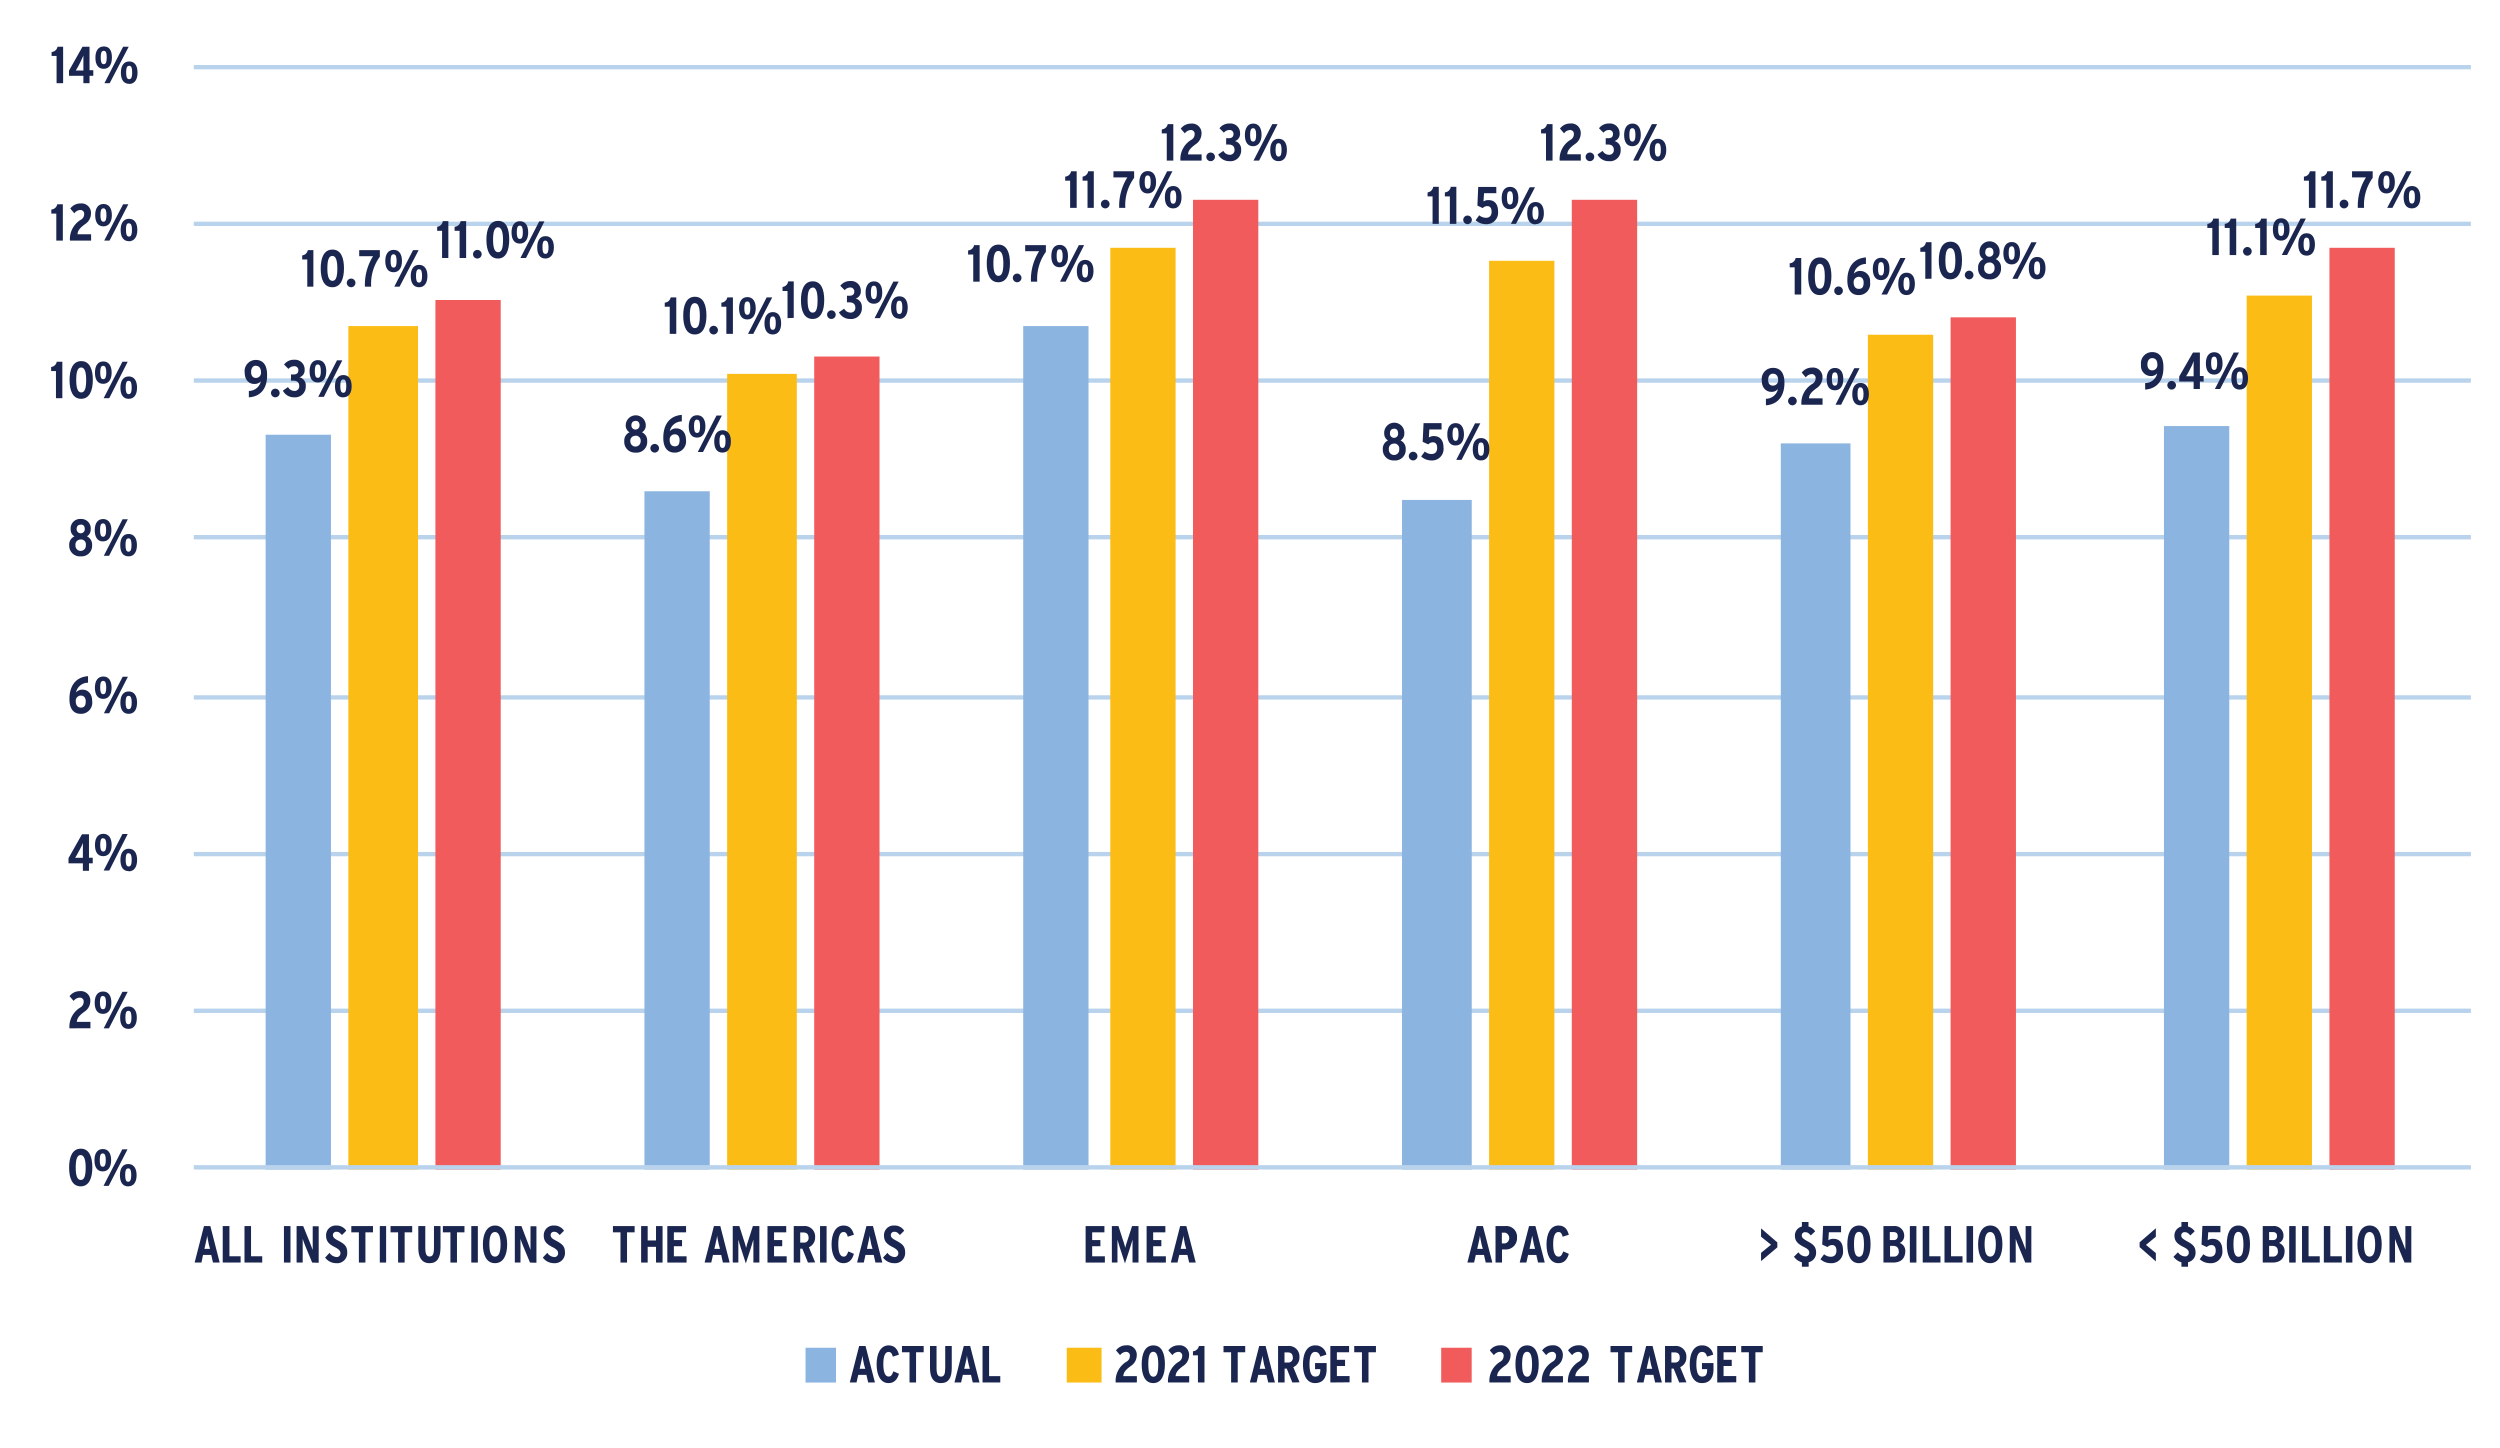 <?xml version="1.0" encoding="UTF-8"?>
<svg xmlns="http://www.w3.org/2000/svg" xmlns:xlink="http://www.w3.org/1999/xlink" id="Layer_1" data-name="Layer 1" viewBox="0 0 446.75 258.71">
  <defs>
    <style>.cls-1,.cls-2,.cls-3,.cls-5{fill:none;}.cls-1{clip-rule:evenodd;}.cls-12,.cls-13,.cls-14,.cls-3{fill-rule:evenodd;}.cls-4{clip-path:url(#clip-path);}.cls-5{stroke:#bad3ec;stroke-linejoin:round;stroke-width:0.78px;}.cls-6{clip-path:url(#clip-path-2);}.cls-12,.cls-7{fill:#8bb4e0;}.cls-13,.cls-8{fill:#fbbd15;}.cls-14,.cls-9{fill:#f15b5b;}.cls-10{clip-path:url(#clip-path-7);}.cls-11{fill:#1a2650;}</style>
    <clipPath id="clip-path">
      <polygon class="cls-1" points="2.34 258.71 452.06 258.71 452.06 0 2.34 0 2.34 258.71 2.34 258.71"></polygon>
    </clipPath>
    <clipPath id="clip-path-2">
      <polygon class="cls-1" points="34.24 208.99 441.94 208.99 441.94 11.65 34.24 11.65 34.24 208.99 34.24 208.99"></polygon>
    </clipPath>
    <clipPath id="clip-path-7">
      <rect class="cls-2" x="2.34" width="449.71" height="258.71"></rect>
    </clipPath>
  </defs>
  <g class="cls-4">
    <path class="cls-5" d="M34.63,180.63H441.55m-406.92-28H441.55m-406.92-28H441.55M34.63,96H441.55M34.63,68H441.55M34.63,40H441.55M34.63,12H441.55"></path>
  </g>
  <g class="cls-6">
    <path class="cls-7" d="M47.47,77.69H59.14V209H47.47V77.69Zm67.69,10.1h11.67V209H115.16V87.79Zm67.69-29.52h11.67V209H182.85V58.27Zm67.69,31.07H263V209H250.54V89.34Zm67.69-10.1h12.45V209H318.23V79.24Zm68.47-3.1h11.67V209H386.7V76.14Z"></path>
  </g>
  <g class="cls-6">
    <path class="cls-8" d="M62.25,58.27H74.7V209H62.25V58.27Zm67.69,8.54h12.45V209H129.94V66.81Zm68.47-22.53h11.67V209H198.41V44.28Zm67.69,2.33h11.67V209H266.1V46.61Zm67.69,13.21h11.67V209H333.79V59.82Zm67.69-7h11.67V209H401.48V52.83Z"></path>
  </g>
  <g class="cls-6">
    <path class="cls-9" d="M77.81,53.61H89.48V209H77.81V53.61Zm67.69,10.1h11.67V209H145.5V63.71Zm67.69-28h11.67V209H213.19V35.74Zm67.69,0h11.68V209H280.88V35.74Zm67.69,21h11.68V209H348.57V56.71Zm67.7-12.43h11.67V209H416.27V44.28Z"></path>
  </g>
  <g class="cls-4">
    <line class="cls-5" x1="34.63" y1="208.6" x2="441.55" y2="208.6"></line>
  </g>
  <g class="cls-4">
    <g class="cls-10">
      <path class="cls-11" d="M44.47,71V69.86a2.2,2.2,0,0,0,2.15-1.74,1.47,1.47,0,0,1-1.22.49c-.86,0-1.67-.69-1.67-2a2,2,0,0,1,2-2.29c1.15,0,2,.77,2,2.64C47.78,69.16,46.79,70.85,44.47,71Zm1.24-5.65c-.57,0-.84.53-.84,1.13s.28,1.06.85,1.06a.91.91,0,0,0,.92-1C46.64,65.91,46.4,65.37,45.71,65.37Z"></path>
      <path class="cls-11" d="M49.2,71a.77.77,0,1,1,0-1.54.77.77,0,1,1,0,1.54Z"></path>
      <path class="cls-11" d="M52.55,71a2.2,2.2,0,0,1-2-1.19l.92-.65a1.29,1.29,0,0,0,1.12.7.82.82,0,0,0,.88-.89c0-.66-.44-.94-1-.94H52V66.92h.46c.54,0,.85-.24.85-.71a.68.68,0,0,0-.76-.76,1.29,1.29,0,0,0-1,.48l-.79-.79a2.17,2.17,0,0,1,1.81-.85,1.72,1.72,0,0,1,1.87,1.78,1.3,1.3,0,0,1-.92,1.35A1.48,1.48,0,0,1,54.64,69,1.91,1.91,0,0,1,52.55,71Z"></path>
      <path class="cls-11" d="M56.79,68.35c-1,0-1.47-.78-1.47-2s.51-2,1.49-2,1.49.79,1.49,2S57.76,68.35,56.79,68.35Zm0-3.22c-.42,0-.53.41-.53,1.19s.12,1.2.54,1.2.53-.48.53-1.19S57.22,65.13,56.8,65.13Zm1.08,5.79h-1l3.35-6.53h.95Zm3.47.1c-1,0-1.48-.77-1.48-2s.52-2,1.5-2,1.48.78,1.48,2S62.32,71,61.35,71Zm0-3.21c-.42,0-.53.41-.53,1.18s.12,1.2.54,1.2.53-.47.53-1.18S61.78,67.81,61.36,67.81Z"></path>
    </g>
  </g>
  <g class="cls-4">
    <g class="cls-10">
      <path class="cls-11" d="M113.56,80.88a1.9,1.9,0,0,1-2-2.06,1.6,1.6,0,0,1,.94-1.57,1.37,1.37,0,0,1-.68-1.24,1.79,1.79,0,1,1,3.58,0,1.37,1.37,0,0,1-.68,1.24,1.6,1.6,0,0,1,.93,1.57A1.9,1.9,0,0,1,113.56,80.88Zm0-3a.88.88,0,0,0-.92,1,.92.92,0,1,0,1.84,0A.88.88,0,0,0,113.56,77.85Zm0-2.65c-.54,0-.73.36-.73.8a.73.73,0,1,0,1.46,0C114.29,75.56,114.1,75.2,113.56,75.2Z"></path>
      <path class="cls-11" d="M117,80.88a.79.79,0,0,1-.78-.78.79.79,0,0,1,.78-.77.78.78,0,0,1,.77.77A.79.79,0,0,1,117,80.88Z"></path>
      <path class="cls-11" d="M120.53,80.88c-1.14,0-2-.77-2-2.64,0-2.23,1-3.92,3.31-4.1v1.17a2.19,2.19,0,0,0-2.15,1.74,1.47,1.47,0,0,1,1.22-.49c.86,0,1.67.69,1.67,2A2,2,0,0,1,120.53,80.88Zm.06-3.27a.91.91,0,0,0-.92,1c0,.62.24,1.15.93,1.15s.84-.52.84-1.12S121.16,77.61,120.59,77.61Z"></path>
      <path class="cls-11" d="M124.56,78.2c-1,0-1.48-.77-1.48-2s.52-2,1.5-2,1.48.79,1.48,2S125.53,78.2,124.56,78.2Zm0-3.22c-.42,0-.54.41-.54,1.19s.13,1.2.55,1.2.53-.48.53-1.18S125,75,124.57,75Zm1.07,5.79h-.94l3.35-6.52H129Zm3.47.11c-1,0-1.47-.78-1.47-2s.51-2,1.49-2,1.49.78,1.49,2S130.09,80.88,129.11,80.88Zm0-3.22c-.42,0-.53.41-.53,1.18s.12,1.21.54,1.21.54-.48.54-1.19S129.54,77.66,129.12,77.66Z"></path>
    </g>
  </g>
  <g class="cls-4">
    <g class="cls-10">
      <path class="cls-11" d="M173.92,50.33V45.48H173v-.73a1.14,1.14,0,0,0,1.06-.94h1v6.52Z"></path>
      <path class="cls-11" d="M178.4,50.44c-1.52,0-2.07-1.48-2.07-3.36s.57-3.37,2.09-3.37,2.06,1.48,2.06,3.35S179.92,50.44,178.4,50.44Zm0-5.6c-.62,0-.88.75-.88,2.22s.27,2.24.9,2.24.88-.75.88-2.22S179,44.84,178.4,44.84Z"></path>
      <path class="cls-11" d="M181.76,50.44a.79.79,0,0,1-.77-.78.78.78,0,0,1,.77-.77.79.79,0,0,1,.78.77A.79.79,0,0,1,181.76,50.44Z"></path>
      <path class="cls-11" d="M185.35,50.33h-1.12a9.46,9.46,0,0,1,1.46-5.44H183.2V43.81h3.7V45A8.26,8.26,0,0,0,185.35,50.33Z"></path>
      <path class="cls-11" d="M189.35,47.76c-1,0-1.48-.77-1.48-2s.51-2,1.49-2,1.49.78,1.49,2S190.32,47.76,189.35,47.76Zm0-3.21c-.42,0-.53.41-.53,1.18s.12,1.2.54,1.2.54-.47.54-1.18S189.77,44.55,189.35,44.55Zm1.08,5.78h-1l3.36-6.52h.94Zm3.47.11c-1,0-1.47-.78-1.47-2s.51-2,1.49-2,1.49.79,1.49,2S194.87,50.44,193.9,50.44Zm0-3.22c-.42,0-.53.41-.53,1.19s.12,1.2.54,1.2.53-.48.53-1.19S194.33,47.22,193.91,47.22Z"></path>
    </g>
  </g>
  <g class="cls-4">
    <g class="cls-10">
      <path class="cls-11" d="M249.11,82.28a1.89,1.89,0,0,1-2-2,1.6,1.6,0,0,1,.93-1.57,1.4,1.4,0,0,1-.68-1.24,1.8,1.8,0,1,1,3.59,0,1.39,1.39,0,0,1-.68,1.24,1.6,1.6,0,0,1,.93,1.57A1.89,1.89,0,0,1,249.11,82.28Zm0-3a.88.88,0,0,0-.92,1,.93.93,0,1,0,1.85,0A.88.88,0,0,0,249.11,79.26Zm0-2.66c-.54,0-.72.37-.72.81a.73.73,0,1,0,1.45,0C249.84,77,249.66,76.6,249.11,76.6Z"></path>
      <path class="cls-11" d="M252.52,82.28a.78.78,0,0,1-.77-.77.79.79,0,0,1,.77-.78.79.79,0,0,1,.78.78A.79.79,0,0,1,252.52,82.28Z"></path>
      <path class="cls-11" d="M255.76,82.28a2.7,2.7,0,0,1-1.8-.71l.65-.88a1.83,1.83,0,0,0,1.21.44c.67,0,1-.42,1-1.09s-.29-1-.77-1a1.19,1.19,0,0,0-.82.37l-1-.45.16-3.34h3.22v1.13h-2.19l-.08,1.43a1.55,1.55,0,0,1,.92-.25c1,0,1.69.67,1.69,2A2.06,2.06,0,0,1,255.76,82.28Z"></path>
      <path class="cls-11" d="M260.1,79.61c-1,0-1.47-.78-1.47-2s.51-2,1.49-2,1.49.78,1.49,2S261.07,79.61,260.1,79.61Zm0-3.22c-.42,0-.53.41-.53,1.18s.12,1.21.54,1.21.53-.48.53-1.19S260.53,76.39,260.11,76.39Zm1.08,5.79h-.95l3.36-6.53h.94Zm3.47.1c-1,0-1.47-.77-1.47-2s.51-2,1.49-2,1.48.78,1.48,2S265.63,82.28,264.66,82.28Zm0-3.21c-.42,0-.53.41-.53,1.18s.12,1.2.54,1.2.53-.47.53-1.18S265.09,79.07,264.67,79.07Z"></path>
    </g>
  </g>
  <g class="cls-4">
    <g class="cls-10">
      <path class="cls-11" d="M315.57,72.43V71.26a2.19,2.19,0,0,0,2.15-1.74,1.44,1.44,0,0,1-1.22.5c-.86,0-1.67-.69-1.67-2a2,2,0,0,1,2.05-2.28c1.15,0,2,.76,2,2.64C318.89,70.57,317.89,72.25,315.57,72.43Zm1.24-5.65c-.57,0-.84.52-.84,1.13s.28,1,.85,1a.91.91,0,0,0,.93-1C317.75,67.31,317.5,66.78,316.81,66.78Z"></path>
      <path class="cls-11" d="M320.3,72.43a.78.78,0,0,1-.77-.77.79.79,0,0,1,.77-.78.79.79,0,0,1,.78.78A.79.79,0,0,1,320.3,72.43Z"></path>
      <path class="cls-11" d="M321.91,72.33a4,4,0,0,1,1.92-3.71,1.16,1.16,0,0,0,.62-1,.68.68,0,0,0-.75-.77,1.39,1.39,0,0,0-1,.59l-.73-.85a2.23,2.23,0,0,1,1.82-.9,1.69,1.69,0,0,1,1.89,1.76,2.27,2.27,0,0,1-1.08,1.93c-.89.66-1.29,1.1-1.33,1.8h2.42v1.14Z"></path>
      <path class="cls-11" d="M327.89,69.75c-1,0-1.47-.77-1.47-2s.51-2,1.49-2,1.49.78,1.49,2S328.87,69.75,327.89,69.75Zm0-3.21c-.42,0-.53.41-.53,1.18s.12,1.2.54,1.2.53-.47.53-1.18S328.32,66.54,327.9,66.54ZM329,72.33h-1l3.36-6.53h.94Zm3.47.1c-1,0-1.47-.77-1.47-2s.51-2,1.49-2,1.48.79,1.48,2S333.42,72.43,332.45,72.43Zm0-3.22c-.42,0-.53.41-.53,1.19s.12,1.2.54,1.2.53-.48.53-1.18S332.88,69.21,332.46,69.21Z"></path>
    </g>
  </g>
  <g class="cls-4">
    <g class="cls-10">
      <path class="cls-11" d="M383.34,69.62V68.45a2.18,2.18,0,0,0,2.15-1.74,1.44,1.44,0,0,1-1.21.49,1.79,1.79,0,0,1-1.68-2,2,2,0,0,1,2-2.28c1.15,0,2,.76,2,2.63C386.66,67.75,385.67,69.44,383.34,69.62ZM384.59,64c-.57,0-.85.52-.85,1.13s.28,1.05.85,1.05a.91.91,0,0,0,.93-1C385.52,64.5,385.28,64,384.59,64Z"></path>
      <path class="cls-11" d="M388.08,69.62a.79.79,0,0,1-.78-.78.79.79,0,0,1,.78-.77.78.78,0,0,1,.77.77A.79.79,0,0,1,388.08,69.62Z"></path>
      <path class="cls-11" d="M393.12,68.18v1.33H392V68.18h-2.57v-.92L391.88,63h1.24v4.19h.67v1Zm-1.51-2.69-.52,1c-.13.25-.32.56-.44.75H392V65.61c0-.48,0-.78,0-1.09A7.52,7.52,0,0,1,391.61,65.49Z"></path>
      <path class="cls-11" d="M395.67,66.94c-1,0-1.48-.77-1.48-2s.52-2,1.5-2,1.48.78,1.48,2S396.64,66.94,395.67,66.94Zm0-3.21c-.42,0-.54.41-.54,1.18s.13,1.2.55,1.2.53-.47.53-1.18S396.1,63.73,395.68,63.73Zm1.07,5.78h-.94L399.16,63h.94Zm3.48.11c-1,0-1.48-.78-1.48-2s.51-2,1.49-2,1.49.78,1.49,2S401.2,69.62,400.23,69.62Zm0-3.22c-.42,0-.53.41-.53,1.18s.12,1.21.54,1.21.54-.48.54-1.19S400.65,66.4,400.23,66.4Z"></path>
    </g>
  </g>
  <g class="cls-4">
    <g class="cls-10">
      <path class="cls-11" d="M54.91,51.23V46.37H54v-.73a1.13,1.13,0,0,0,1-.94h1v6.53Z"></path>
      <path class="cls-11" d="M59.39,51.33c-1.53,0-2.08-1.48-2.08-3.36s.57-3.37,2.1-3.37,2.06,1.48,2.06,3.35S60.9,51.33,59.39,51.33Zm0-5.6c-.63,0-.89.75-.89,2.22s.27,2.24.91,2.24.87-.74.87-2.22S60,45.73,59.39,45.73Z"></path>
      <path class="cls-11" d="M62.75,51.33a.79.79,0,0,1-.78-.78.79.79,0,0,1,.78-.77.78.78,0,0,1,.77.77A.79.79,0,0,1,62.75,51.33Z"></path>
      <path class="cls-11" d="M66.33,51.23H65.21a9.57,9.57,0,0,1,1.46-5.45H64.19V44.7h3.69v1.17A8.22,8.22,0,0,0,66.33,51.23Z"></path>
      <path class="cls-11" d="M70.33,48.65c-1,0-1.48-.77-1.48-2s.52-2,1.5-2,1.48.78,1.48,2S71.3,48.65,70.33,48.65Zm0-3.21c-.42,0-.53.41-.53,1.18s.12,1.2.54,1.2.53-.47.53-1.18S70.76,45.44,70.34,45.44Zm1.07,5.79h-.94l3.35-6.53h1Zm3.48.1c-1,0-1.48-.78-1.48-2s.51-2,1.49-2,1.49.79,1.49,2S75.86,51.33,74.89,51.33Zm0-3.22c-.42,0-.54.41-.54,1.19s.12,1.2.54,1.2.54-.48.54-1.19S75.32,48.11,74.9,48.11Z"></path>
    </g>
  </g>
  <g class="cls-4">
    <g class="cls-10">
      <path class="cls-11" d="M119.68,59.66V54.81h-.89v-.73a1.15,1.15,0,0,0,1.06-.94h1v6.52Z"></path>
      <path class="cls-11" d="M124.16,59.77c-1.52,0-2.07-1.49-2.07-3.36s.57-3.38,2.09-3.38,2.06,1.49,2.06,3.36S125.67,59.77,124.16,59.77Zm0-5.6c-.63,0-.89.75-.89,2.22s.27,2.24.91,2.24.88-.75.88-2.22S124.79,54.17,124.16,54.17Z"></path>
      <path class="cls-11" d="M127.52,59.77a.79.79,0,0,1-.77-.78.78.78,0,0,1,.77-.77.79.79,0,0,1,.78.77A.79.79,0,0,1,127.52,59.77Z"></path>
      <path class="cls-11" d="M129.8,59.66V54.81h-.89v-.73a1.15,1.15,0,0,0,1.06-.94h1v6.52Z"></path>
      <path class="cls-11" d="M133.54,57.09c-1,0-1.47-.77-1.47-2s.51-2,1.49-2,1.49.79,1.49,2S134.51,57.09,133.54,57.09Zm0-3.22c-.42,0-.53.41-.53,1.19s.12,1.2.54,1.2.53-.47.53-1.18S134,53.87,133.55,53.87Zm1.08,5.79h-.95L137,53.14H138Zm3.47.11c-1,0-1.48-.78-1.48-2s.52-2,1.5-2,1.48.78,1.48,2S139.07,59.77,138.1,59.77Zm0-3.22c-.42,0-.53.41-.53,1.18s.12,1.21.54,1.21.53-.48.53-1.19S138.53,56.55,138.11,56.55Z"></path>
    </g>
  </g>
  <g class="cls-4">
    <g class="cls-10">
      <path class="cls-11" d="M191.23,37.14V32.28h-.88v-.72a1.14,1.14,0,0,0,1.05-.95h1v6.53Z"></path>
      <path class="cls-11" d="M194.34,37.14V32.28h-.88v-.72a1.14,1.14,0,0,0,1-.95h1v6.53Z"></path>
      <path class="cls-11" d="M197.51,37.24a.79.79,0,0,1-.78-.77.79.79,0,0,1,.78-.78.79.79,0,0,1,.77.78A.78.78,0,0,1,197.51,37.24Z"></path>
      <path class="cls-11" d="M201.09,37.14H200a9.54,9.54,0,0,1,1.46-5.44h-2.49V30.61h3.7v1.17A8.26,8.26,0,0,0,201.09,37.14Z"></path>
      <path class="cls-11" d="M205.09,34.57c-1,0-1.48-.78-1.48-2s.52-2,1.5-2,1.48.78,1.48,2S206.06,34.57,205.09,34.57Zm0-3.22c-.42,0-.53.41-.53,1.18s.12,1.21.54,1.21.53-.48.53-1.19S205.52,31.35,205.1,31.35Zm1.07,5.79h-.94l3.35-6.53h.94Zm3.48.1c-1,0-1.48-.77-1.48-2s.51-2,1.49-2,1.49.78,1.49,2S210.62,37.24,209.65,37.24Zm0-3.21c-.42,0-.53.41-.53,1.18s.12,1.2.54,1.2.54-.47.54-1.18S210.08,34,209.65,34Z"></path>
    </g>
  </g>
  <g class="cls-4">
    <g class="cls-10">
      <path class="cls-11" d="M256,40V35.1h-.89v-.72a1.14,1.14,0,0,0,1-1h1V40Z"></path>
      <path class="cls-11" d="M259.09,40V35.1h-.89v-.72a1.14,1.14,0,0,0,1.05-1h1V40Z"></path>
      <path class="cls-11" d="M262.25,40.06a.78.78,0,0,1-.77-.77.77.77,0,1,1,1.54,0A.78.78,0,0,1,262.25,40.06Z"></path>
      <path class="cls-11" d="M265.49,40.06a2.68,2.68,0,0,1-1.8-.71l.65-.88a1.85,1.85,0,0,0,1.21.45c.67,0,1-.43,1-1.09s-.29-1-.77-1a1.16,1.16,0,0,0-.82.36l-.95-.45.15-3.34h3.23v1.13h-2.19L265.1,36a1.55,1.55,0,0,1,.92-.24c1,0,1.68.66,1.68,2A2.06,2.06,0,0,1,265.49,40.06Z"></path>
      <path class="cls-11" d="M269.83,37.39c-1,0-1.48-.78-1.48-2s.52-2,1.5-2,1.48.78,1.48,2S270.8,37.39,269.83,37.39Zm0-3.22c-.42,0-.53.41-.53,1.18s.12,1.21.54,1.21.53-.48.53-1.19S270.26,34.17,269.84,34.17ZM270.91,40H270l3.35-6.53h.95Zm3.48.1c-1,0-1.48-.77-1.48-2s.52-2,1.5-2,1.48.78,1.48,2S275.36,40.06,274.39,40.06Zm0-3.21c-.42,0-.54.41-.54,1.18s.13,1.2.55,1.2.53-.47.53-1.18S274.82,36.85,274.4,36.85Z"></path>
    </g>
  </g>
  <g class="cls-4">
    <g class="cls-10">
      <path class="cls-11" d="M320.71,52.63V47.77h-.89v-.72a1.15,1.15,0,0,0,1.06-.94h1v6.52Z"></path>
      <path class="cls-11" d="M325.19,52.73c-1.52,0-2.07-1.48-2.07-3.35s.57-3.38,2.09-3.38,2.06,1.49,2.06,3.36S326.71,52.73,325.19,52.73Zm0-5.59c-.62,0-.88.75-.88,2.22s.27,2.24.9,2.24.88-.75.88-2.22S325.82,47.14,325.19,47.14Z"></path>
      <path class="cls-11" d="M328.55,52.73a.77.77,0,1,1,0-1.54.77.77,0,1,1,0,1.54Z"></path>
      <path class="cls-11" d="M332.12,52.73c-1.15,0-2-.76-2-2.63,0-2.23,1-3.92,3.32-4.1v1.17a2.18,2.18,0,0,0-2.15,1.74,1.44,1.44,0,0,1,1.21-.49,1.79,1.79,0,0,1,1.68,2A2,2,0,0,1,332.12,52.73Zm.06-3.26a.91.91,0,0,0-.93,1c0,.62.24,1.15.94,1.15s.84-.52.84-1.12S332.75,49.47,332.18,49.47Z"></path>
      <path class="cls-11" d="M336.14,50.06c-1,0-1.47-.77-1.47-2s.51-2,1.49-2,1.49.79,1.49,2S337.11,50.06,336.14,50.06Zm0-3.22c-.42,0-.53.41-.53,1.19s.12,1.2.54,1.2.53-.48.53-1.19S336.57,46.84,336.15,46.84Zm1.08,5.79h-1l3.36-6.52h.94Zm3.47.1c-1,0-1.47-.77-1.47-2s.51-2,1.49-2,1.48.78,1.48,2S341.67,52.73,340.7,52.73Zm0-3.21c-.42,0-.53.41-.53,1.18s.12,1.21.54,1.21.53-.48.53-1.19S341.13,49.52,340.71,49.52Z"></path>
    </g>
  </g>
  <g class="cls-4">
    <g class="cls-10">
      <path class="cls-11" d="M395.34,45.58V40.73h-.89V40a1.13,1.13,0,0,0,1.05-.94h1v6.52Z"></path>
      <path class="cls-11" d="M398.44,45.58V40.73h-.88V40a1.13,1.13,0,0,0,1.05-.94h1v6.52Z"></path>
      <path class="cls-11" d="M401.61,45.69a.79.79,0,0,1-.78-.78.79.79,0,0,1,.78-.77.78.78,0,0,1,.77.77A.79.79,0,0,1,401.61,45.69Z"></path>
      <path class="cls-11" d="M403.89,45.58V40.73H403V40a1.15,1.15,0,0,0,1.06-.94h1v6.52Z"></path>
      <path class="cls-11" d="M407.63,43c-1,0-1.47-.77-1.47-2s.51-2,1.49-2,1.49.78,1.49,2S408.6,43,407.63,43Zm0-3.21c-.42,0-.53.41-.53,1.18s.12,1.2.54,1.2.53-.47.53-1.18S408.06,39.8,407.64,39.8Zm1.07,5.78h-.94l3.35-6.52h.95Zm3.48.11c-1,0-1.48-.78-1.48-2s.52-2,1.5-2,1.48.79,1.48,2S413.16,45.69,412.19,45.69Zm0-3.22c-.42,0-.53.41-.53,1.19s.12,1.2.54,1.2.53-.48.53-1.19S412.62,42.47,412.2,42.47Z"></path>
    </g>
  </g>
  <g class="cls-4">
    <g class="cls-10">
      <path class="cls-11" d="M79,46.1V41.24h-.88v-.72a1.14,1.14,0,0,0,1-1h1V46.1Z"></path>
      <path class="cls-11" d="M82.13,46.1V41.24h-.89v-.72a1.14,1.14,0,0,0,1.06-1h1V46.1Z"></path>
      <path class="cls-11" d="M85.3,46.2a.77.77,0,1,1,0-1.54.77.77,0,0,1,0,1.54Z"></path>
      <path class="cls-11" d="M89,46.2c-1.52,0-2.08-1.48-2.08-3.35s.57-3.38,2.1-3.38S91,41,91,42.83,90.46,46.2,89,46.2Zm0-5.59c-.63,0-.89.75-.89,2.22s.27,2.24.91,2.24.87-.75.87-2.22S89.57,40.61,89,40.61Z"></path>
      <path class="cls-11" d="M92.89,43.53c-1,0-1.48-.78-1.48-2s.52-2,1.5-2,1.48.78,1.48,2S93.86,43.53,92.89,43.53Zm0-3.22c-.42,0-.54.41-.54,1.19s.13,1.2.55,1.2.53-.48.53-1.19S93.32,40.31,92.9,40.31ZM94,46.1H93l3.35-6.53h.94Zm3.47.1c-1,0-1.47-.77-1.47-2s.51-2,1.49-2,1.49.78,1.49,2S98.42,46.2,97.44,46.2Zm0-3.21c-.42,0-.53.41-.53,1.18s.12,1.2.54,1.2.54-.47.54-1.18S97.87,43,97.45,43Z"></path>
    </g>
  </g>
  <g class="cls-4">
    <g class="cls-10">
      <path class="cls-11" d="M140.73,56.85V52h-.89v-.72a1.14,1.14,0,0,0,1-1h1v6.53Z"></path>
      <path class="cls-11" d="M145.21,57c-1.52,0-2.08-1.48-2.08-3.35s.57-3.38,2.1-3.38,2.06,1.48,2.06,3.36S146.72,57,145.21,57Zm0-5.59c-.63,0-.89.75-.89,2.22s.27,2.24.91,2.24.87-.75.87-2.22S145.83,51.36,145.21,51.36Z"></path>
      <path class="cls-11" d="M148.57,57a.77.77,0,1,1,0-1.54.77.77,0,1,1,0,1.54Z"></path>
      <path class="cls-11" d="M151.92,57a2.21,2.21,0,0,1-2-1.19l.93-.65a1.29,1.29,0,0,0,1.12.7.82.82,0,0,0,.88-.89c0-.66-.44-.94-1.05-.94h-.45V52.85h.46c.54,0,.85-.24.85-.71a.69.69,0,0,0-.77-.76,1.29,1.29,0,0,0-.94.48l-.79-.79a2.16,2.16,0,0,1,1.81-.85A1.72,1.72,0,0,1,153.83,52a1.31,1.31,0,0,1-.92,1.35,1.48,1.48,0,0,1,1.1,1.54A1.91,1.91,0,0,1,151.92,57Z"></path>
      <path class="cls-11" d="M156.16,54.28c-1,0-1.48-.78-1.48-2s.52-2,1.5-2,1.48.78,1.48,2S157.13,54.28,156.16,54.28Zm0-3.22c-.42,0-.53.41-.53,1.19s.12,1.2.54,1.2.53-.48.53-1.19S156.59,51.06,156.17,51.06Zm1.07,5.79h-.94l3.35-6.53h.95Zm3.48.1c-1,0-1.48-.77-1.48-2s.51-2,1.49-2,1.49.78,1.49,2S161.69,57,160.72,57Zm0-3.21c-.42,0-.54.41-.54,1.18s.12,1.2.54,1.2.54-.47.54-1.18S161.15,53.74,160.73,53.74Z"></path>
    </g>
  </g>
  <g class="cls-4">
    <g class="cls-10">
      <path class="cls-11" d="M208.5,28.7V23.84h-.89v-.72a1.15,1.15,0,0,0,1.06-.94h1V28.7Z"></path>
      <path class="cls-11" d="M210.94,28.7A4,4,0,0,1,212.86,25a1.14,1.14,0,0,0,.62-1,.67.67,0,0,0-.75-.76,1.4,1.4,0,0,0-1,.59L211,23a2.23,2.23,0,0,1,1.82-.91,1.69,1.69,0,0,1,1.89,1.77,2.3,2.3,0,0,1-1.07,1.93c-.89.66-1.29,1.1-1.34,1.8h2.43V28.7Z"></path>
      <path class="cls-11" d="M216.34,28.8a.77.77,0,0,1,0-1.54.77.77,0,1,1,0,1.54Z"></path>
      <path class="cls-11" d="M219.69,28.8a2.2,2.2,0,0,1-2-1.19l.92-.65a1.3,1.3,0,0,0,1.12.7.82.82,0,0,0,.88-.89c0-.66-.44-.94-1.05-.94h-.45V24.7h.46c.54,0,.85-.24.85-.71a.68.68,0,0,0-.76-.76,1.29,1.29,0,0,0-.95.48l-.79-.79a2.17,2.17,0,0,1,1.81-.85,1.72,1.72,0,0,1,1.87,1.78,1.32,1.32,0,0,1-.92,1.36,1.47,1.47,0,0,1,1.11,1.53A1.91,1.91,0,0,1,219.69,28.8Z"></path>
      <path class="cls-11" d="M223.93,26.13c-1,0-1.47-.77-1.47-2s.51-2.05,1.49-2.05,1.49.79,1.49,2S224.9,26.13,223.93,26.13Zm0-3.22c-.42,0-.53.41-.53,1.19s.12,1.2.54,1.2.53-.48.53-1.18S224.36,22.91,223.94,22.91ZM225,28.7h-1l3.36-6.52h.94Zm3.47.1c-1,0-1.48-.77-1.48-2s.52-2,1.5-2,1.48.78,1.48,2S229.46,28.8,228.49,28.8Zm0-3.21c-.42,0-.53.41-.53,1.18s.12,1.21.54,1.21.53-.48.53-1.19S228.92,25.59,228.5,25.59Z"></path>
    </g>
  </g>
  <g class="cls-4">
    <g class="cls-10">
      <path class="cls-11" d="M276.27,28.7V23.84h-.88v-.72a1.14,1.14,0,0,0,1.05-.94h1V28.7Z"></path>
      <path class="cls-11" d="M278.71,28.7A4,4,0,0,1,280.63,25a1.14,1.14,0,0,0,.62-1,.67.67,0,0,0-.75-.76,1.38,1.38,0,0,0-1,.59l-.73-.85a2.23,2.23,0,0,1,1.82-.91,1.69,1.69,0,0,1,1.89,1.77,2.29,2.29,0,0,1-1.08,1.93c-.88.66-1.29,1.1-1.33,1.8h2.42V28.7Z"></path>
      <path class="cls-11" d="M284.11,28.8a.77.77,0,1,1,.78-.77A.78.78,0,0,1,284.11,28.8Z"></path>
      <path class="cls-11" d="M287.47,28.8a2.2,2.2,0,0,1-2-1.19l.92-.65a1.3,1.3,0,0,0,1.12.7.82.82,0,0,0,.88-.89c0-.66-.44-.94-1-.94h-.45V24.7h.46c.54,0,.84-.24.84-.71a.68.68,0,0,0-.76-.76,1.26,1.26,0,0,0-.94.48l-.8-.79a2.18,2.18,0,0,1,1.81-.85,1.72,1.72,0,0,1,1.87,1.78,1.33,1.33,0,0,1-.91,1.36,1.46,1.46,0,0,1,1.1,1.53A1.91,1.91,0,0,1,287.47,28.8Z"></path>
      <path class="cls-11" d="M291.71,26.13c-1,0-1.48-.77-1.48-2s.51-2.05,1.49-2.05,1.49.79,1.49,2S292.68,26.13,291.71,26.13Zm0-3.22c-.43,0-.54.41-.54,1.19s.12,1.2.54,1.2.54-.48.54-1.18S292.14,22.91,291.72,22.91Zm1.07,5.79h-.94l3.35-6.52h.94Zm3.47.1c-1,0-1.47-.77-1.47-2s.51-2,1.49-2,1.49.78,1.49,2S297.23,28.8,296.26,28.8Zm0-3.21c-.42,0-.53.41-.53,1.18s.12,1.21.54,1.21.53-.48.53-1.19S296.69,25.59,296.27,25.59Z"></path>
    </g>
  </g>
  <g class="cls-4">
    <g class="cls-10">
      <path class="cls-11" d="M344.05,49.82V45h-.89v-.72a1.14,1.14,0,0,0,1-1h1v6.53Z"></path>
      <path class="cls-11" d="M348.53,49.92c-1.52,0-2.07-1.48-2.07-3.35s.56-3.38,2.09-3.38,2.06,1.48,2.06,3.36S350,49.92,348.53,49.92Zm0-5.59c-.63,0-.89.74-.89,2.22s.27,2.24.91,2.24.87-.75.87-2.22S349.15,44.33,348.53,44.33Z"></path>
      <path class="cls-11" d="M351.89,49.92a.79.79,0,0,1-.78-.77.79.79,0,0,1,.78-.78.79.79,0,0,1,.77.78A.78.78,0,0,1,351.89,49.92Z"></path>
      <path class="cls-11" d="M355.49,49.92a1.89,1.89,0,0,1-2-2.05,1.6,1.6,0,0,1,.93-1.57,1.4,1.4,0,0,1-.68-1.24,1.8,1.8,0,1,1,3.59,0,1.37,1.37,0,0,1-.69,1.24,1.59,1.59,0,0,1,.94,1.57A1.89,1.89,0,0,1,355.49,49.92Zm0-3a.87.87,0,0,0-.92,1,.93.93,0,1,0,1.85,0A.88.88,0,0,0,355.49,46.9Zm0-2.66c-.54,0-.72.37-.72.81a.73.73,0,1,0,1.45,0C356.22,44.61,356,44.24,355.49,44.24Z"></path>
      <path class="cls-11" d="M359.48,47.25c-1,0-1.48-.78-1.48-2s.52-2,1.5-2,1.48.78,1.48,2S360.45,47.25,359.48,47.25Zm0-3.22c-.42,0-.53.41-.53,1.18s.12,1.21.54,1.21.53-.48.53-1.19S359.91,44,359.49,44Zm1.07,5.79h-.94L363,43.29h.94Zm3.48.1c-1,0-1.48-.77-1.48-2s.51-2,1.5-2,1.48.78,1.48,2S365,49.92,364,49.92Zm0-3.21c-.42,0-.54.41-.54,1.18s.12,1.2.55,1.2.53-.47.53-1.18S364.47,46.71,364.05,46.71Z"></path>
    </g>
  </g>
  <g class="cls-4">
    <g class="cls-10">
      <path class="cls-11" d="M412.6,37.14V32.28h-.89v-.72a1.14,1.14,0,0,0,1.06-.95h1v6.53Z"></path>
      <path class="cls-11" d="M415.71,37.14V32.28h-.89v-.72a1.14,1.14,0,0,0,1.06-.95h1v6.53Z"></path>
      <path class="cls-11" d="M418.87,37.24a.78.78,0,0,1-.77-.77.78.78,0,1,1,.77.77Z"></path>
      <path class="cls-11" d="M422.46,37.14h-1.12a9.54,9.54,0,0,1,1.46-5.44h-2.49V30.61H424v1.17A8.26,8.26,0,0,0,422.46,37.14Z"></path>
      <path class="cls-11" d="M426.46,34.57c-1,0-1.48-.78-1.48-2s.51-2,1.5-2,1.48.78,1.48,2S427.43,34.57,426.46,34.57Zm0-3.22c-.42,0-.54.41-.54,1.18s.13,1.21.55,1.21.53-.48.53-1.19S426.89,31.35,426.47,31.35Zm1.07,5.79h-.94L430,30.61h.94Zm3.47.1c-1,0-1.47-.77-1.47-2s.51-2,1.49-2,1.49.78,1.49,2S432,37.24,431,37.24ZM431,34c-.42,0-.53.41-.53,1.18s.12,1.2.54,1.2.53-.47.53-1.18S431.44,34,431,34Z"></path>
    </g>
  </g>
  <g class="cls-4">
    <g class="cls-10">
      <path class="cls-11" d="M14.42,212c-1.52,0-2.07-1.48-2.07-3.36s.57-3.37,2.09-3.37,2.06,1.48,2.06,3.35S15.93,212,14.42,212Zm0-5.6c-.63,0-.89.75-.89,2.22s.27,2.24.91,2.24.87-.75.87-2.22S15,206.41,14.42,206.41Z"></path>
      <path class="cls-11" d="M18.36,209.33c-1,0-1.48-.77-1.48-2s.52-2,1.5-2,1.48.78,1.48,2S19.33,209.33,18.36,209.33Zm0-3.21c-.42,0-.53.41-.53,1.18s.12,1.2.54,1.2.53-.47.53-1.18S18.79,206.12,18.37,206.12Zm1.07,5.79H18.5l3.35-6.53h.94Zm3.48.1c-1,0-1.48-.78-1.48-2s.51-2,1.49-2,1.49.79,1.49,2S23.89,212,22.92,212Zm0-3.22c-.42,0-.54.41-.54,1.19s.12,1.2.54,1.2.54-.48.54-1.19S23.35,208.79,22.93,208.79Z"></path>
    </g>
  </g>
  <g class="cls-4">
    <g class="cls-10">
      <path class="cls-11" d="M12.41,183.76a4,4,0,0,1,1.93-3.71,1.17,1.17,0,0,0,.61-1,.67.67,0,0,0-.74-.77,1.41,1.41,0,0,0-1.05.59l-.73-.85a2.23,2.23,0,0,1,1.82-.9,1.69,1.69,0,0,1,1.89,1.76,2.29,2.29,0,0,1-1.08,1.93c-.88.66-1.28,1.1-1.33,1.8h2.43v1.14Z"></path>
      <path class="cls-11" d="M18.4,181.18c-1,0-1.48-.77-1.48-2s.52-2,1.5-2,1.48.78,1.48,2S19.37,181.18,18.4,181.18Zm0-3.21c-.42,0-.54.41-.54,1.18s.13,1.2.55,1.2.53-.47.53-1.18S18.83,178,18.41,178Zm1.07,5.79h-.94l3.35-6.53h.94Zm3.47.1c-1,0-1.47-.77-1.47-2s.51-2,1.49-2,1.49.79,1.49,2S23.93,183.86,23,183.86Zm0-3.22c-.42,0-.53.41-.53,1.19s.12,1.2.54,1.2.54-.48.54-1.18S23.38,180.64,23,180.64Z"></path>
    </g>
  </g>
  <g class="cls-4">
    <g class="cls-10">
      <path class="cls-11" d="M15.9,154.28v1.33H14.81v-1.33H12.24v-.93l2.41-4.27H15.9v4.2h.67v1Zm-1.52-2.7-.51.95c-.13.25-.32.56-.44.76h1.38V151.7c0-.47,0-.77,0-1.09A6.59,6.59,0,0,1,14.38,151.58Z"></path>
      <path class="cls-11" d="M18.44,153c-1,0-1.47-.78-1.47-2s.51-2,1.49-2,1.49.78,1.49,2S19.42,153,18.44,153Zm0-3.22c-.42,0-.53.41-.53,1.18s.12,1.21.54,1.21.54-.48.54-1.19S18.87,149.82,18.45,149.82Zm1.08,5.79h-1l3.36-6.53h.94Zm3.47.1c-1,0-1.47-.77-1.47-2s.51-2,1.49-2,1.49.78,1.49,2S24,155.71,23,155.71Zm0-3.22c-.42,0-.53.41-.53,1.19s.12,1.2.54,1.2.53-.47.53-1.18S23.43,152.49,23,152.49Z"></path>
    </g>
  </g>
  <g class="cls-4">
    <g class="cls-10">
      <path class="cls-11" d="M14.41,127.56c-1.15,0-2-.76-2-2.64,0-2.22,1-3.91,3.32-4.09V122a2.19,2.19,0,0,0-2.15,1.74,1.47,1.47,0,0,1,1.22-.49c.85,0,1.67.69,1.67,2A2,2,0,0,1,14.41,127.56Zm.06-3.26a.91.91,0,0,0-.93,1c0,.62.25,1.15.94,1.15s.84-.52.84-1.13S15,124.3,14.47,124.3Z"></path>
      <path class="cls-11" d="M18.44,124.89c-1,0-1.48-.78-1.48-2s.52-2,1.5-2,1.48.78,1.48,2S19.41,124.89,18.44,124.89Zm0-3.22c-.42,0-.54.41-.54,1.18s.13,1.21.55,1.21.53-.48.53-1.19S18.87,121.67,18.45,121.67Zm1.07,5.79h-.94l3.35-6.53h.94Zm3.47.1c-1,0-1.47-.77-1.47-2s.51-2,1.49-2,1.49.78,1.49,2S24,127.56,23,127.56Zm0-3.21c-.42,0-.53.41-.53,1.18s.12,1.2.54,1.2.54-.47.54-1.18S23.42,124.35,23,124.35Z"></path>
    </g>
  </g>
  <g class="cls-4">
    <g class="cls-10">
      <path class="cls-11" d="M14.42,99.42a1.9,1.9,0,0,1-2.05-2,1.59,1.59,0,0,1,.94-1.57,1.38,1.38,0,0,1-.68-1.24,1.69,1.69,0,0,1,1.79-1.87,1.69,1.69,0,0,1,1.79,1.87,1.39,1.39,0,0,1-.68,1.24,1.6,1.6,0,0,1,.93,1.57A1.89,1.89,0,0,1,14.42,99.42Zm0-3a.88.88,0,0,0-.93,1,.93.93,0,1,0,1.85,0A.87.87,0,0,0,14.42,96.4Zm0-2.66c-.54,0-.73.37-.73.81a.73.73,0,1,0,1.46,0C15.15,94.11,15,93.74,14.42,93.74Z"></path>
      <path class="cls-11" d="M18.41,96.75c-1,0-1.48-.78-1.48-2s.51-2,1.49-2,1.49.78,1.49,2S19.38,96.75,18.41,96.75Zm0-3.22c-.42,0-.53.41-.53,1.18s.12,1.21.54,1.21.54-.48.54-1.19S18.84,93.53,18.41,93.53Zm1.08,5.79h-.94l3.35-6.53h.94Zm3.47.1c-1,0-1.47-.77-1.47-2s.51-2,1.49-2,1.49.78,1.49,2S23.93,99.42,23,99.42Zm0-3.21c-.42,0-.53.41-.53,1.18s.12,1.2.54,1.2.53-.47.53-1.18S23.39,96.21,23,96.21Z"></path>
    </g>
  </g>
  <g class="cls-4">
    <g class="cls-10">
      <path class="cls-11" d="M10,71.16V66.31H9.14v-.73a1.14,1.14,0,0,0,1-.94h1v6.52Z"></path>
      <path class="cls-11" d="M14.5,71.27c-1.52,0-2.07-1.49-2.07-3.36s.57-3.38,2.09-3.38,2.07,1.49,2.07,3.36S16,71.27,14.5,71.27Zm0-5.6c-.62,0-.88.75-.88,2.22s.27,2.24.9,2.24.88-.75.88-2.22S15.13,65.67,14.5,65.67Z"></path>
      <path class="cls-11" d="M18.44,68.59c-1,0-1.47-.77-1.47-2s.51-2,1.49-2,1.49.79,1.49,2S19.42,68.59,18.44,68.59Zm0-3.22c-.42,0-.53.41-.53,1.19s.12,1.2.54,1.2.54-.47.54-1.18S18.87,65.37,18.45,65.37Zm1.08,5.79h-1l3.36-6.52h.94Zm3.47.11c-1,0-1.47-.78-1.47-2s.51-2,1.49-2,1.48.78,1.48,2S24,71.27,23,71.27Zm0-3.22c-.42,0-.53.41-.53,1.18s.12,1.21.54,1.21.53-.48.53-1.19S23.43,68.05,23,68.05Z"></path>
    </g>
  </g>
  <g class="cls-4">
    <g class="cls-10">
      <path class="cls-11" d="M10.06,43V38.17H9.17v-.73a1.15,1.15,0,0,0,1.06-.94h1V43Z"></path>
      <path class="cls-11" d="M12.5,43a4,4,0,0,1,1.92-3.71,1.14,1.14,0,0,0,.62-1,.67.67,0,0,0-.75-.76,1.36,1.36,0,0,0-1,.59l-.73-.85a2.22,2.22,0,0,1,1.82-.91,1.69,1.69,0,0,1,1.88,1.77,2.28,2.28,0,0,1-1.07,1.93c-.89.66-1.29,1.1-1.34,1.8h2.43V43Z"></path>
      <path class="cls-11" d="M18.48,40.45c-1,0-1.47-.77-1.47-2s.51-2,1.49-2,1.49.79,1.49,2S19.45,40.45,18.48,40.45Zm0-3.22c-.42,0-.53.41-.53,1.19s.12,1.2.54,1.2.53-.48.53-1.18S18.91,37.23,18.49,37.23ZM19.57,43h-.95L22,36.5h.94Zm3.47.1c-1,0-1.48-.77-1.48-2s.52-2,1.5-2,1.48.78,1.48,2S24,43.12,23,43.12Zm0-3.21c-.42,0-.53.41-.53,1.18s.12,1.21.54,1.21.53-.48.53-1.19S23.47,39.91,23.05,39.91Z"></path>
    </g>
  </g>
  <g class="cls-4">
    <g class="cls-10">
      <path class="cls-11" d="M10.11,14.87V10H9.22V9.29a1.15,1.15,0,0,0,1.06-.94h1v6.52Z"></path>
      <path class="cls-11" d="M16,13.54v1.33H14.9V13.54H12.33v-.92l2.41-4.27H16v4.19h.67v1Zm-1.51-2.69-.51,1c-.14.25-.32.56-.44.75H14.9V11c0-.48,0-.78,0-1.09A9.61,9.61,0,0,1,14.47,10.85Z"></path>
      <path class="cls-11" d="M18.53,12.3c-1,0-1.48-.77-1.48-2s.52-2,1.5-2S20,9,20,10.27,19.5,12.3,18.53,12.3Zm0-3.22c-.42,0-.53.42-.53,1.19s.12,1.2.54,1.2.53-.47.53-1.18S19,9.08,18.54,9.08Zm1.07,5.79h-.94L22,8.35H23Zm3.48.11c-1,0-1.48-.78-1.48-2s.52-2,1.5-2,1.48.78,1.48,2S24.06,15,23.09,15Zm0-3.22c-.42,0-.54.41-.54,1.18s.13,1.21.55,1.21.53-.48.53-1.19S23.52,11.76,23.1,11.76Z"></path>
    </g>
  </g>
  <g class="cls-4">
    <g class="cls-10">
      <path class="cls-11" d="M38.06,225.62l-.31-1.36H36.28L36,225.62H34.78l1.67-6.52h1.14l1.67,6.52Zm-.74-3.22c-.11-.51-.26-1.26-.31-1.59,0,.34-.18,1-.3,1.57l-.18.79h1Z"></path>
      <path class="cls-11" d="M39.8,225.62V219.1H41v5.39h2v1.13Z"></path>
      <path class="cls-11" d="M43.69,225.62V219.1h1.17v5.39h2v1.13Z"></path>
      <path class="cls-11" d="M50.74,225.62V219.1h1.17v6.52Z"></path>
      <path class="cls-11" d="M55.78,225.62l-1.2-2.91c-.17-.41-.37-.94-.49-1.32,0,.4,0,1.07,0,1.48v2.75H53V219.1h1.18L55.36,222c.16.39.4,1,.52,1.36,0-.4,0-1.11,0-1.52v-2.7h1.07v6.52Z"></path>
      <path class="cls-11" d="M60.05,225.73a2.44,2.44,0,0,1-1.95-1l.79-.85a1.63,1.63,0,0,0,1.21.75.65.65,0,0,0,.73-.71c0-.37-.24-.67-1-1.06-1-.51-1.56-1-1.56-2.08A1.73,1.73,0,0,1,60.1,219a2.06,2.06,0,0,1,1.78.93l-.77.77c-.39-.43-.59-.58-1-.58a.58.58,0,0,0-.62.57c0,.39.23.64.94,1,1.13.6,1.62,1,1.62,2.15A1.81,1.81,0,0,1,60.05,225.73Z"></path>
      <path class="cls-11" d="M65.3,220.22v5.4H64.13v-5.4H62.78V219.1h3.87v1.12Z"></path>
      <path class="cls-11" d="M67.87,225.62V219.1H69v6.52Z"></path>
      <path class="cls-11" d="M72.31,220.22v5.4H71.14v-5.4H69.79V219.1h3.87v1.12Z"></path>
      <path class="cls-11" d="M76.75,225.73c-1.4,0-2-1.08-2-2.7V219.1H76V223c0,1.13.25,1.54.78,1.54s.77-.41.77-1.54V219.1h1.17V223C78.69,224.71,78.18,225.73,76.75,225.73Z"></path>
      <path class="cls-11" d="M81.66,220.22v5.4H80.49v-5.4H79.14V219.1H83v1.12Z"></path>
      <path class="cls-11" d="M84.22,225.62V219.1h1.17v6.52Z"></path>
      <path class="cls-11" d="M88.45,225.73c-1.52,0-2.16-1.49-2.16-3.36S87,219,88.47,219s2.16,1.48,2.16,3.35S90,225.73,88.45,225.73Zm0-5.57c-.7,0-1,.8-1,2.19s.29,2.21,1,2.21,1-.8,1-2.19S89.14,220.16,88.45,220.16Z"></path>
      <path class="cls-11" d="M94.71,225.62l-1.21-2.91c-.16-.41-.37-.94-.49-1.32,0,.4,0,1.07,0,1.48v2.75H92V219.1h1.18L94.29,222c.16.39.39,1,.51,1.36,0-.4,0-1.11,0-1.52v-2.7h1.06v6.52Z"></path>
      <path class="cls-11" d="M99,225.73a2.46,2.46,0,0,1-2-1l.8-.85a1.6,1.6,0,0,0,1.2.75.65.65,0,0,0,.73-.71c0-.37-.23-.67-1-1.06-1-.51-1.56-1-1.56-2.08A1.73,1.73,0,0,1,99,219a2.07,2.07,0,0,1,1.79.93l-.78.77c-.38-.43-.59-.58-1-.58a.57.57,0,0,0-.61.57c0,.39.22.64.93,1,1.13.6,1.63,1,1.63,2.15A1.81,1.81,0,0,1,99,225.73Z"></path>
    </g>
  </g>
  <g class="cls-4">
    <g class="cls-10">
      <path class="cls-11" d="M112.05,220.22v5.4h-1.17v-5.4h-1.35V219.1h3.88v1.12Z"></path>
      <path class="cls-11" d="M117.23,225.62v-2.81h-1.49v2.81h-1.17V219.1h1.17v2.57h1.49V219.1h1.17v6.52Z"></path>
      <path class="cls-11" d="M119.25,225.62V219.1h3.35v1.12h-2.18v1.38h1.46v1.1h-1.46v1.8h2.27v1.12Z"></path>
      <path class="cls-11" d="M129.18,225.62l-.3-1.36h-1.47l-.31,1.36h-1.19l1.67-6.52h1.14l1.67,6.52Zm-.73-3.22c-.12-.51-.26-1.26-.31-1.59,0,.34-.18,1-.3,1.57l-.18.79h1Z"></path>
      <path class="cls-11" d="M134.63,225.62v-2.1c0-.78,0-1.49,0-2-.13.47-.35,1.19-.59,1.94l-.76,2.31-.75-2.31c-.25-.74-.46-1.47-.59-1.94,0,.49,0,1.2,0,2v2.1h-1V219.1h1.18l.77,2.41c.2.61.38,1.17.44,1.48.07-.33.25-.9.44-1.48l.77-2.41h1.16v6.52Z"></path>
      <path class="cls-11" d="M137.15,225.62V219.1h3.35v1.12h-2.18v1.38h1.46v1.1h-1.46v1.8h2.26v1.12Z"></path>
      <path class="cls-11" d="M144.38,225.62l-1-2.48H143v2.48h-1.16V219.1h1.73a1.87,1.87,0,0,1,2.09,2,1.85,1.85,0,0,1-1.11,1.78l1.12,2.71Zm-.88-5.38H143v1.81h.58a.8.8,0,0,0,.91-.9C144.47,220.56,144.2,220.24,143.5,220.24Z"></path>
      <path class="cls-11" d="M146.54,225.62V219.1h1.17v6.52Z"></path>
      <path class="cls-11" d="M150.72,225.73c-1.44,0-2.12-1.49-2.12-3.36s.69-3.37,2.14-3.37c1.11,0,1.6.7,1.85,1.65l-1.09.35c-.17-.6-.35-.84-.78-.84-.62,0-.92.8-.92,2.19s.31,2.21.94,2.21c.4,0,.61-.22.85-.93l1,.43C152.29,225.13,151.72,225.73,150.72,225.73Z"></path>
      <path class="cls-11" d="M156.44,225.62l-.31-1.36h-1.47l-.3,1.36h-1.2l1.67-6.52H156l1.67,6.52Zm-.74-3.22c-.11-.51-.26-1.26-.31-1.59,0,.34-.18,1-.3,1.57l-.17.79h1Z"></path>
      <path class="cls-11" d="M159.75,225.73a2.44,2.44,0,0,1-1.95-1l.79-.85a1.63,1.63,0,0,0,1.21.75.65.65,0,0,0,.73-.71c0-.37-.24-.67-1-1.06-1-.51-1.56-1-1.56-2.08A1.73,1.73,0,0,1,159.8,219a2,2,0,0,1,1.78.93l-.77.77c-.39-.43-.59-.58-1-.58a.58.58,0,0,0-.62.57c0,.39.23.64.94,1,1.13.6,1.62,1,1.62,2.15A1.81,1.81,0,0,1,159.75,225.73Z"></path>
    </g>
  </g>
  <g class="cls-4">
    <g class="cls-10">
      <path class="cls-11" d="M194,225.62V219.1h3.36v1.12h-2.19v1.38h1.47v1.1h-1.47v1.8h2.27v1.12Z"></path>
      <path class="cls-11" d="M202.38,225.62v-2.1c0-.78,0-1.49,0-2-.13.47-.35,1.19-.59,1.94l-.76,2.31-.75-2.31c-.24-.74-.46-1.47-.59-1.94,0,.49,0,1.2,0,2v2.1h-1V219.1h1.18l.77,2.41a13.29,13.29,0,0,1,.44,1.48c.07-.33.25-.9.44-1.48l.78-2.41h1.15v6.52Z"></path>
      <path class="cls-11" d="M204.9,225.62V219.1h3.35v1.12h-2.18v1.38h1.46v1.1h-1.46v1.8h2.27v1.12Z"></path>
      <path class="cls-11" d="M212.5,225.62l-.31-1.36h-1.46l-.31,1.36h-1.2l1.67-6.52H212l1.68,6.52Zm-.74-3.22c-.11-.51-.26-1.26-.31-1.59,0,.34-.17,1-.29,1.57l-.18.79h1Z"></path>
    </g>
  </g>
  <g class="cls-4">
    <g class="cls-10">
      <path class="cls-11" d="M265.5,225.62l-.31-1.36h-1.46l-.31,1.36h-1.2l1.67-6.52H265l1.68,6.52Zm-.74-3.22c-.11-.51-.26-1.26-.31-1.59,0,.34-.17,1-.29,1.57l-.18.79h1Z"></path>
      <path class="cls-11" d="M268.94,223.28h-.53v2.34h-1.16V219.1H269a1.91,1.91,0,0,1,2.09,2.08A2,2,0,0,1,268.94,223.28Zm0-3h-.56v1.91H269a1,1,0,0,0,0-1.91Z"></path>
      <path class="cls-11" d="M274.85,225.62l-.31-1.36h-1.47l-.31,1.36h-1.19l1.67-6.52h1.14l1.67,6.52Zm-.74-3.22c-.11-.51-.26-1.26-.31-1.59-.05.34-.18,1-.3,1.57l-.18.79h1Z"></path>
      <path class="cls-11" d="M278.48,225.73c-1.45,0-2.12-1.49-2.12-3.36s.69-3.37,2.14-3.37c1.11,0,1.59.7,1.85,1.65l-1.1.35c-.16-.6-.34-.84-.77-.84-.63,0-.93.8-.93,2.19s.31,2.21.95,2.21c.4,0,.6-.22.85-.93l1,.43C280.05,225.13,279.48,225.73,278.48,225.73Z"></path>
    </g>
  </g>
  <g class="cls-4">
    <g class="cls-10">
      <path class="cls-11" d="M314.7,225.36v-1.48l1.78-1.45L314.7,221v-1.49l2.91,2.51v.88Z"></path>
      <path class="cls-11" d="M323.21,225.56v.81H322v-.79a2.7,2.7,0,0,1-1.42-1l.8-.8a1.61,1.61,0,0,0,1.2.74.65.65,0,0,0,.73-.71c0-.37-.23-.62-1-1-1-.51-1.56-1-1.56-2a1.64,1.64,0,0,1,1.25-1.63v-.81h1.18v.81a2.13,2.13,0,0,1,1.19.86l-.78.73c-.38-.43-.59-.58-1-.58a.56.56,0,0,0-.61.57c0,.39.22.59.93,1,1.13.6,1.63,1,1.63,2.11A1.71,1.71,0,0,1,323.21,225.56Z"></path>
      <path class="cls-11" d="M327.11,225.73a2.7,2.7,0,0,1-1.8-.71l.66-.89a1.75,1.75,0,0,0,1.2.45c.67,0,1-.43,1-1.09s-.29-1-.77-1a1.2,1.2,0,0,0-.82.36l-.95-.44.16-3.34H329v1.13h-2.18l-.09,1.42a1.59,1.59,0,0,1,.93-.24c1,0,1.68.66,1.68,2A2.07,2.07,0,0,1,327.11,225.73Z"></path>
      <path class="cls-11" d="M332.19,225.73c-1.52,0-2.07-1.49-2.07-3.36s.57-3.37,2.09-3.37,2.06,1.48,2.06,3.35S333.71,225.73,332.19,225.73Zm0-5.6c-.62,0-.88.75-.88,2.22s.27,2.24.9,2.24.88-.75.88-2.22S332.82,220.13,332.19,220.13Z"></path>
      <path class="cls-11" d="M338.27,225.62h-1.7V219.1h1.77a1.71,1.71,0,0,1,1.94,1.74,1.36,1.36,0,0,1-.8,1.28,1.49,1.49,0,0,1,1,1.48C340.44,224.94,339.67,225.62,338.27,225.62Zm.07-5.45h-.63v1.43h.66a.66.66,0,0,0,.75-.71C339.12,220.44,338.91,220.17,338.34,220.17Zm0,2.47h-.59v1.91h.63a.84.84,0,0,0,.94-.92C339.28,223,339,222.64,338.3,222.64Z"></path>
      <path class="cls-11" d="M341.29,225.62V219.1h1.17v6.52Z"></path>
      <path class="cls-11" d="M343.59,225.62V219.1h1.17v5.39h2v1.13Z"></path>
      <path class="cls-11" d="M347.48,225.62V219.1h1.17v5.39h2.05v1.13Z"></path>
      <path class="cls-11" d="M351.42,225.62V219.1h1.17v6.52Z"></path>
      <path class="cls-11" d="M355.65,225.73c-1.52,0-2.16-1.49-2.16-3.36s.66-3.37,2.18-3.37,2.16,1.48,2.16,3.35S357.17,225.73,355.65,225.73Zm0-5.57c-.7,0-1,.8-1,2.19s.29,2.21,1,2.21,1-.8,1-2.19S356.35,220.16,355.65,220.16Z"></path>
      <path class="cls-11" d="M361.91,225.62l-1.2-2.91c-.17-.41-.38-.94-.5-1.32,0,.4,0,1.07,0,1.48v2.75h-1.06V219.1h1.17l1.15,2.86c.16.39.39,1,.51,1.36,0-.4,0-1.11,0-1.52v-2.7H363v6.52Z"></path>
    </g>
  </g>
  <g class="cls-4">
    <g class="cls-10">
      <path class="cls-11" d="M382.35,222.86V222l2.9-2.51V221l-1.77,1.46,1.77,1.46v1.49Z"></path>
      <path class="cls-11" d="M391,225.56v.81h-1.18v-.79a2.7,2.7,0,0,1-1.42-1l.8-.8a1.61,1.61,0,0,0,1.2.74.65.65,0,0,0,.73-.71c0-.37-.23-.62-1-1-1-.51-1.56-1-1.56-2a1.64,1.64,0,0,1,1.25-1.63v-.81H391v.81a2.13,2.13,0,0,1,1.19.86l-.78.73c-.38-.43-.59-.58-1-.58a.57.57,0,0,0-.62.57c0,.39.22.59.93,1,1.13.6,1.63,1,1.63,2.11A1.71,1.71,0,0,1,391,225.56Z"></path>
      <path class="cls-11" d="M394.89,225.73a2.7,2.7,0,0,1-1.8-.71l.66-.89a1.75,1.75,0,0,0,1.2.45c.67,0,1-.43,1-1.09s-.29-1-.76-1a1.2,1.2,0,0,0-.83.36l-.95-.44.16-3.34h3.22v1.13h-2.18l-.09,1.42a1.61,1.61,0,0,1,.93-.24c.95,0,1.68.66,1.68,2A2.06,2.06,0,0,1,394.89,225.73Z"></path>
      <path class="cls-11" d="M400,225.73c-1.52,0-2.07-1.49-2.07-3.36S398.47,219,400,219s2.07,1.48,2.07,3.35S401.49,225.73,400,225.73Zm0-5.6c-.62,0-.88.75-.88,2.22s.27,2.24.9,2.24.88-.75.88-2.22S400.6,220.13,400,220.13Z"></path>
      <path class="cls-11" d="M406.05,225.62h-1.7V219.1h1.77a1.71,1.71,0,0,1,1.94,1.74,1.36,1.36,0,0,1-.8,1.28,1.49,1.49,0,0,1,1,1.48C408.22,224.94,407.45,225.62,406.05,225.62Zm.08-5.45h-.64v1.43h.66a.66.66,0,0,0,.75-.71C406.9,220.44,406.7,220.17,406.13,220.17Zm-.05,2.47h-.59v1.91h.63a.84.84,0,0,0,.94-.92C407.06,223,406.76,222.64,406.08,222.64Z"></path>
      <path class="cls-11" d="M409.08,225.62V219.1h1.16v6.52Z"></path>
      <path class="cls-11" d="M411.37,225.62V219.1h1.17v5.39h2v1.13Z"></path>
      <path class="cls-11" d="M415.27,225.62V219.1h1.16v5.39h2.05v1.13Z"></path>
      <path class="cls-11" d="M419.21,225.62V219.1h1.16v6.52Z"></path>
      <path class="cls-11" d="M423.44,225.73c-1.53,0-2.17-1.49-2.17-3.36s.66-3.37,2.18-3.37,2.16,1.48,2.16,3.35S425,225.73,423.44,225.73Zm0-5.57c-.7,0-1,.8-1,2.19s.28,2.21,1,2.21,1-.8,1-2.19S424.13,220.16,423.44,220.16Z"></path>
      <path class="cls-11" d="M429.69,225.62l-1.2-2.91c-.17-.41-.38-.94-.5-1.32,0,.4,0,1.07,0,1.48v2.75H427V219.1h1.17l1.15,2.86c.16.39.39,1,.52,1.36,0-.4,0-1.11,0-1.52v-2.7h1.06v6.52Z"></path>
    </g>
  </g>
  <g class="cls-4">
    <polygon class="cls-12" points="143.95 240.84 149.39 240.84 149.39 247.06 143.95 247.06 143.95 240.84 143.95 240.84"></polygon>
  </g>
  <g class="cls-4">
    <g class="cls-10">
      <path class="cls-11" d="M155.14,247.05l-.31-1.36h-1.46l-.31,1.36h-1.2l1.67-6.52h1.14l1.68,6.52Zm-.74-3.22c-.11-.51-.26-1.26-.3-1.59,0,.34-.18,1-.3,1.57l-.18.79h1Z"></path>
      <path class="cls-11" d="M158.77,247.16c-1.44,0-2.12-1.49-2.12-3.36s.69-3.38,2.14-3.38c1.11,0,1.6.71,1.85,1.66l-1.09.35c-.17-.6-.35-.84-.78-.84-.62,0-.92.8-.92,2.19s.31,2.21.94,2.21c.4,0,.61-.22.85-.93l1,.43C160.34,246.56,159.77,247.16,158.77,247.16Z"></path>
      <path class="cls-11" d="M163.7,241.65v5.4h-1.17v-5.4h-1.35v-1.12h3.88v1.12Z"></path>
      <path class="cls-11" d="M168.14,247.16c-1.39,0-1.95-1.08-1.95-2.7v-3.93h1.17v3.93c0,1.13.25,1.54.79,1.54s.76-.41.76-1.54v-3.93h1.17v3.91C170.08,246.14,169.58,247.16,168.14,247.16Z"></path>
      <path class="cls-11" d="M173.83,247.05l-.31-1.36h-1.46l-.31,1.36h-1.19l1.67-6.52h1.14l1.67,6.52Zm-.73-3.22c-.12-.51-.27-1.26-.31-1.59,0,.34-.18,1-.3,1.57l-.18.79h1Z"></path>
      <path class="cls-11" d="M175.58,247.05v-6.52h1.17v5.39h2v1.13Z"></path>
    </g>
  </g>
  <g class="cls-4">
    <polygon class="cls-13" points="190.63 240.84 196.85 240.84 196.85 247.06 190.63 247.06 190.63 240.84 190.63 240.84"></polygon>
  </g>
  <g class="cls-4">
    <g class="cls-10">
      <path class="cls-11" d="M199.37,247.05a4,4,0,0,1,1.92-3.71,1.14,1.14,0,0,0,.62-1,.67.67,0,0,0-.75-.76,1.4,1.4,0,0,0-1,.59l-.73-.85a2.24,2.24,0,0,1,1.83-.91,1.69,1.69,0,0,1,1.88,1.77,2.3,2.3,0,0,1-1.07,1.93c-.89.66-1.29,1.1-1.34,1.8h2.43v1.13Z"></path>
      <path class="cls-11" d="M206.09,247.16c-1.52,0-2.07-1.49-2.07-3.36s.57-3.38,2.09-3.38,2.06,1.49,2.06,3.36S207.6,247.16,206.09,247.16Zm0-5.6c-.63,0-.89.75-.89,2.22s.27,2.24.91,2.24.87-.75.87-2.22S206.71,241.56,206.09,241.56Z"></path>
      <path class="cls-11" d="M208.72,247.05a4.05,4.05,0,0,1,1.92-3.71,1.14,1.14,0,0,0,.62-1,.67.67,0,0,0-.75-.76,1.38,1.38,0,0,0-1,.59l-.73-.85a2.23,2.23,0,0,1,1.82-.91,1.69,1.69,0,0,1,1.89,1.77,2.29,2.29,0,0,1-1.08,1.93c-.88.66-1.29,1.1-1.33,1.8h2.43v1.13Z"></path>
      <path class="cls-11" d="M214.07,247.05V242.2h-.89v-.73a1.15,1.15,0,0,0,1.06-.94h1v6.52Z"></path>
      <path class="cls-11" d="M221.18,241.65v5.4H220v-5.4h-1.36v-1.12h3.88v1.12Z"></path>
      <path class="cls-11" d="M226.63,247.05l-.31-1.36h-1.47l-.3,1.36h-1.2l1.67-6.52h1.14l1.67,6.52Zm-.74-3.22c-.11-.51-.26-1.26-.31-1.59,0,.34-.17,1-.3,1.57l-.17.79h1Z"></path>
      <path class="cls-11" d="M230.94,247.05l-1-2.48h-.38v2.48h-1.17v-6.52h1.74a1.87,1.87,0,0,1,2.08,2,1.84,1.84,0,0,1-1.1,1.78l1.12,2.71Zm-.88-5.38h-.52v1.81h.58a.81.81,0,0,0,.91-.9C231,242,230.76,241.67,230.06,241.67Z"></path>
      <path class="cls-11" d="M235,247.16c-1.52,0-2.16-1.49-2.16-3.36s.66-3.38,2.18-3.38a1.94,1.94,0,0,1,2,1.66l-1.09.35c-.17-.62-.47-.84-.92-.84-.7,0-1,.8-1,2.19s.29,2.21,1,2.21.93-.35.93-1.32H235v-1.09h2.07v1.12C237.06,246.26,236.35,247.16,235,247.16Z"></path>
      <path class="cls-11" d="M237.73,247.05v-6.52h3.35v1.12H238.9V243h1.46v1.1H238.9v1.8h2.27v1.12Z"></path>
      <path class="cls-11" d="M244.55,241.65v5.4h-1.17v-5.4H242v-1.12h3.88v1.12Z"></path>
    </g>
  </g>
  <g class="cls-4">
    <polygon class="cls-14" points="257.54 240.84 262.99 240.84 262.99 247.06 257.54 247.06 257.54 240.84 257.54 240.84"></polygon>
  </g>
  <g class="cls-4">
    <g class="cls-10">
      <path class="cls-11" d="M266.16,247.05a4,4,0,0,1,1.93-3.71,1.15,1.15,0,0,0,.61-1,.67.67,0,0,0-.74-.76,1.4,1.4,0,0,0-1,.59l-.73-.85a2.23,2.23,0,0,1,1.82-.91,1.69,1.69,0,0,1,1.89,1.77,2.29,2.29,0,0,1-1.08,1.93c-.88.66-1.28,1.1-1.33,1.8h2.43v1.13Z"></path>
      <path class="cls-11" d="M272.89,247.16c-1.53,0-2.08-1.49-2.08-3.36s.57-3.38,2.09-3.38,2.07,1.49,2.07,3.36S274.4,247.16,272.89,247.16Zm0-5.6c-.63,0-.89.75-.89,2.22s.27,2.24.9,2.24.88-.75.88-2.22S273.51,241.56,272.89,241.56Z"></path>
      <path class="cls-11" d="M275.52,247.05a4,4,0,0,1,1.92-3.71,1.14,1.14,0,0,0,.62-1,.67.67,0,0,0-.75-.76,1.36,1.36,0,0,0-1,.59l-.73-.85a2.23,2.23,0,0,1,1.82-.91,1.69,1.69,0,0,1,1.88,1.77,2.28,2.28,0,0,1-1.07,1.93c-.89.66-1.29,1.1-1.33,1.8h2.42v1.13Z"></path>
      <path class="cls-11" d="M280.19,247.05a4.06,4.06,0,0,1,1.93-3.71,1.13,1.13,0,0,0,.61-1,.67.67,0,0,0-.74-.76,1.4,1.4,0,0,0-1.05.59l-.73-.85a2.23,2.23,0,0,1,1.82-.91,1.69,1.69,0,0,1,1.89,1.77,2.3,2.3,0,0,1-1.07,1.93c-.89.66-1.29,1.1-1.34,1.8h2.43v1.13Z"></path>
      <path class="cls-11" d="M290.32,241.65v5.4h-1.17v-5.4H287.8v-1.12h3.87v1.12Z"></path>
      <path class="cls-11" d="M295.77,247.05l-.31-1.36H294l-.3,1.36h-1.2l1.67-6.52h1.14l1.67,6.52Zm-.74-3.22c-.11-.51-.26-1.26-.31-1.59,0,.34-.17,1-.3,1.57l-.17.79h1Z"></path>
      <path class="cls-11" d="M300.08,247.05l-1-2.48h-.38v2.48h-1.16v-6.52h1.73a1.87,1.87,0,0,1,2.08,2,1.84,1.84,0,0,1-1.1,1.78l1.12,2.71Zm-.88-5.38h-.52v1.81h.58a.81.81,0,0,0,.91-.9C300.17,242,299.9,241.67,299.2,241.67Z"></path>
      <path class="cls-11" d="M304.13,247.16c-1.53,0-2.17-1.49-2.17-3.36s.66-3.38,2.18-3.38a1.94,1.94,0,0,1,2,1.66l-1.09.35c-.17-.62-.47-.84-.91-.84-.7,0-1,.8-1,2.19s.29,2.21,1,2.21.93-.35.93-1.32h-.93v-1.09h2.06v1.12C306.2,246.26,305.49,247.16,304.13,247.16Z"></path>
      <path class="cls-11" d="M306.87,247.05v-6.52h3.35v1.12H308V243h1.46v1.1H308v1.8h2.27v1.12Z"></path>
      <path class="cls-11" d="M313.69,241.65v5.4h-1.17v-5.4h-1.36v-1.12H315v1.12Z"></path>
    </g>
  </g>
</svg>
